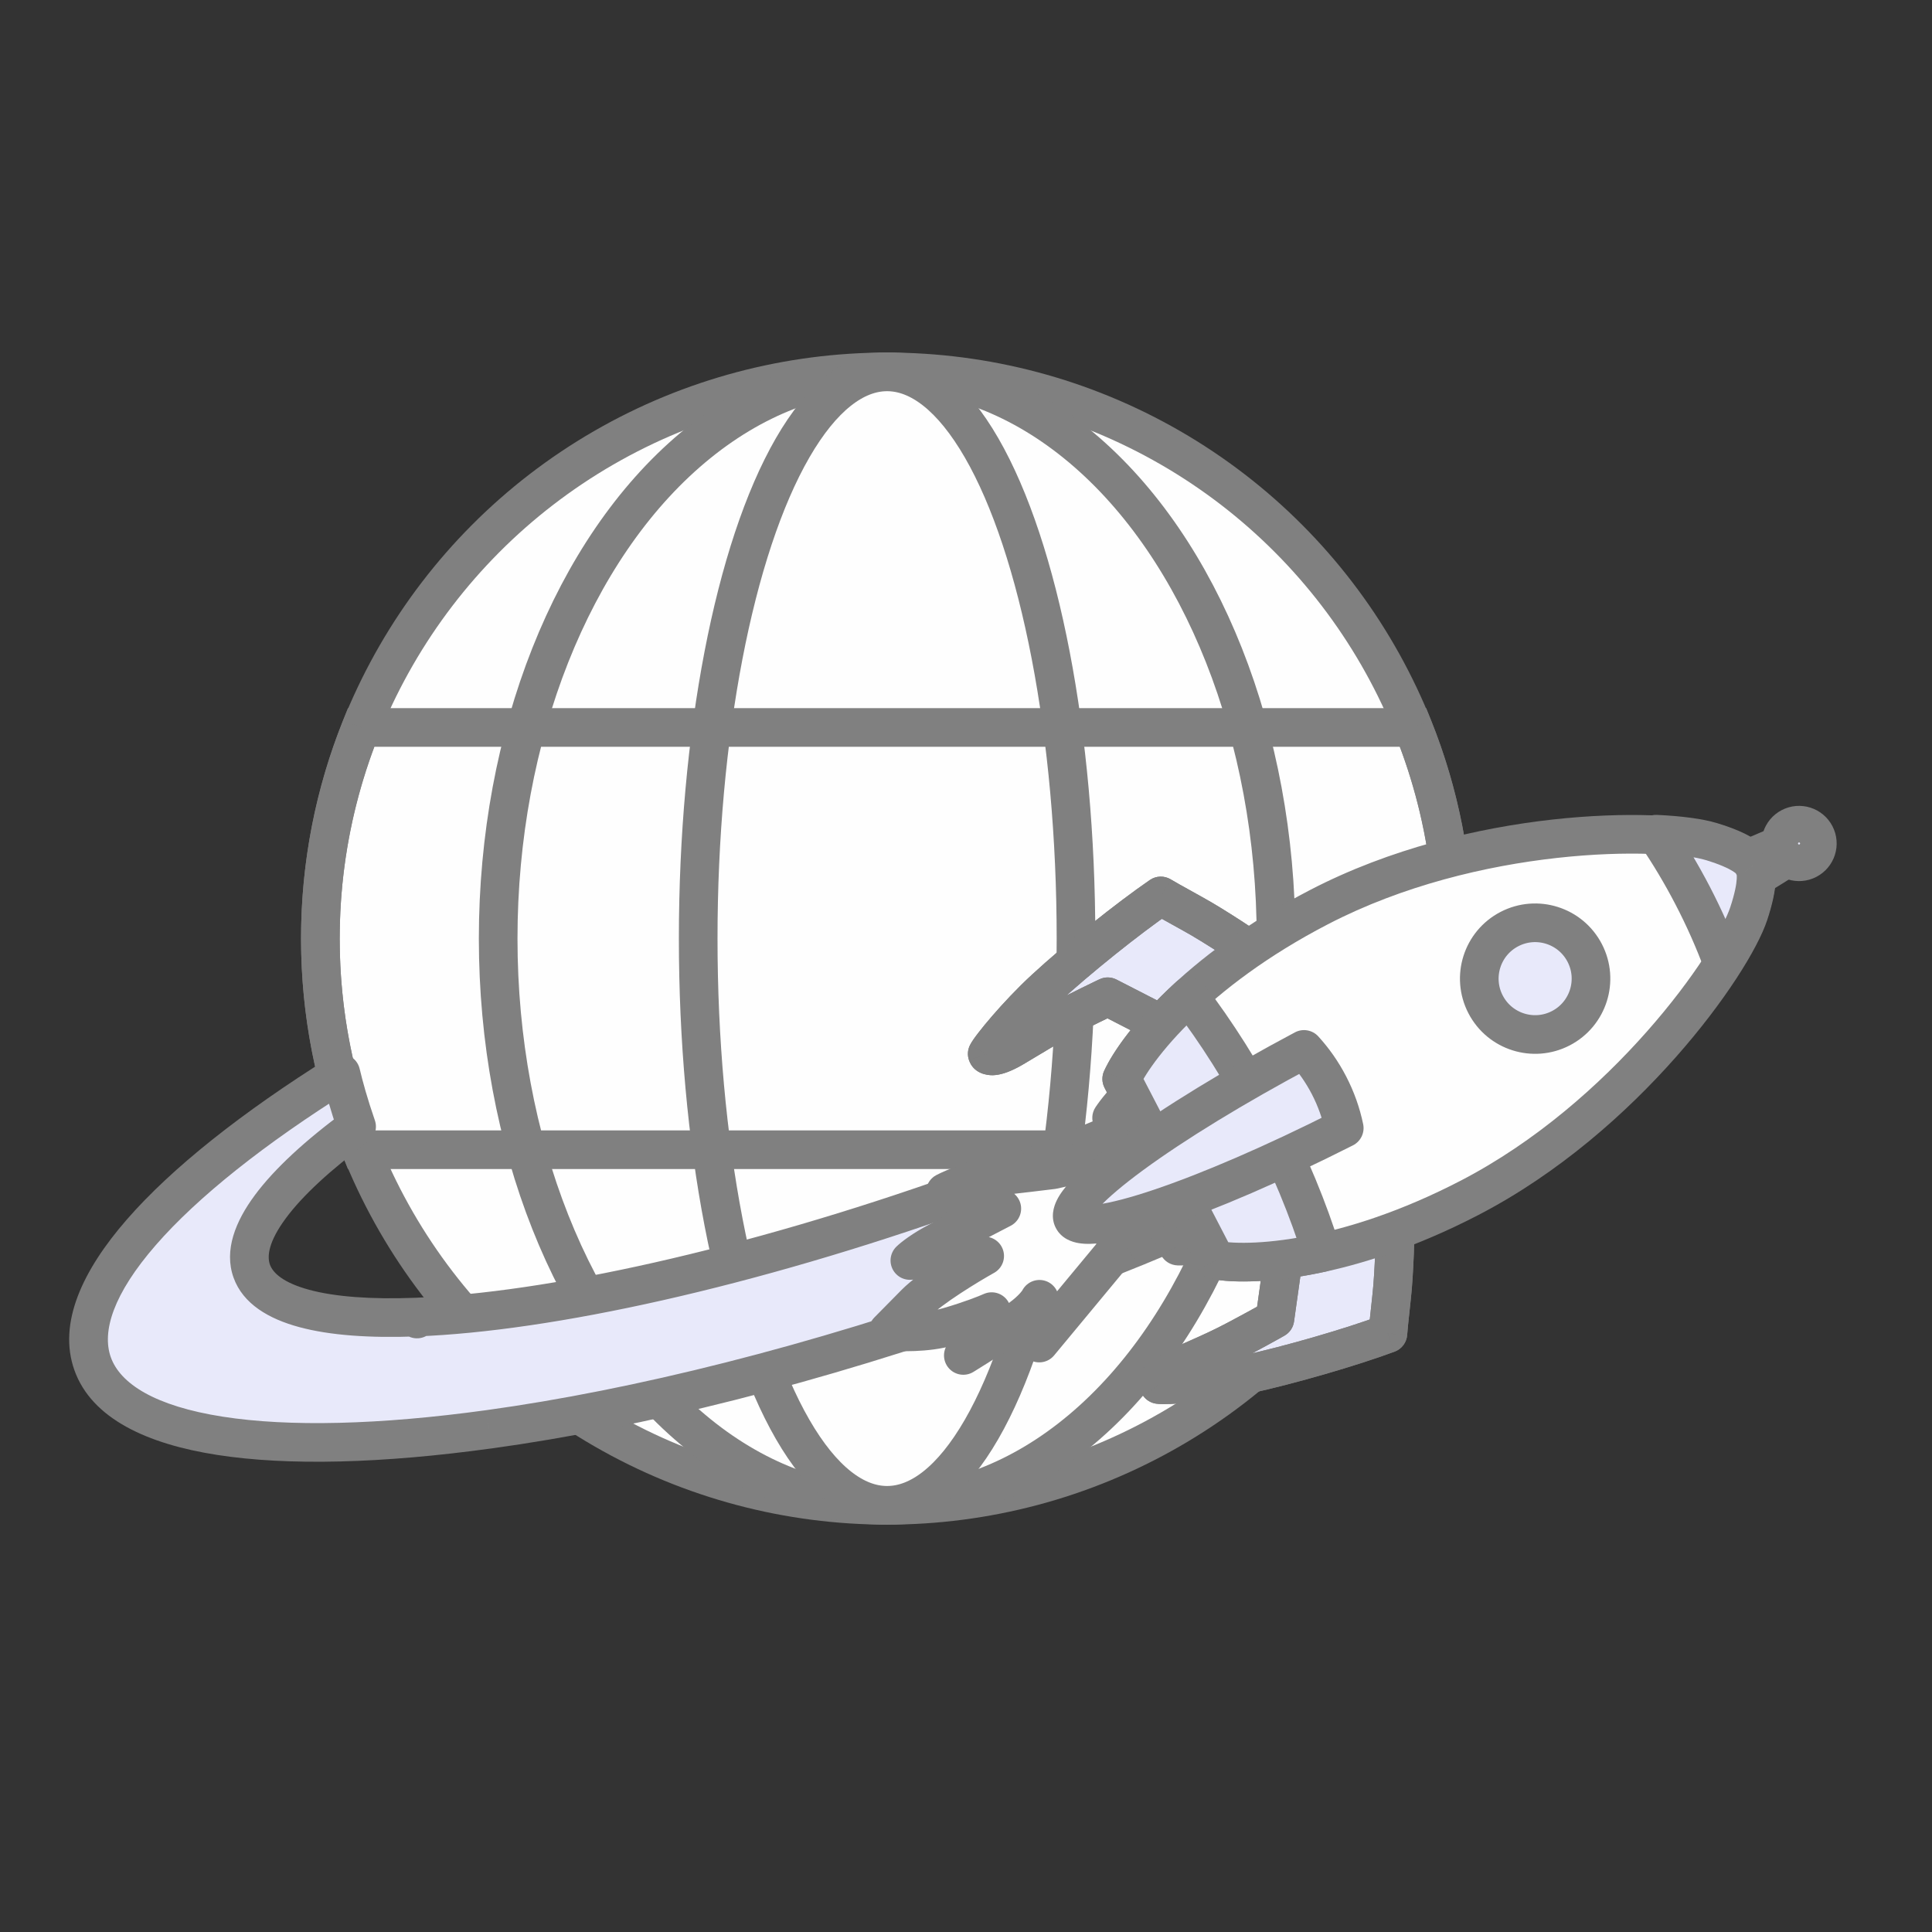 <?xml version="1.0" encoding="UTF-8"?>
<svg xmlns="http://www.w3.org/2000/svg" width="75" height="75" viewBox="0 0 75 75" fill="none">
  <rect x="0" y="0" width="75" height="75" fill="#333333" stroke="none"/>
  <g clip-path="url(#clip0_282_738)">
    <circle cx="34.437" cy="36.436" r="22" fill="#FEFEFE" stroke="#808080" stroke-width="1.5" stroke-linejoin="round"></circle>
    <ellipse cx="34.437" cy="36.436" rx="15.098" ry="22" fill="#FEFEFE" stroke="#808080" stroke-width="1.5" stroke-linejoin="round"></ellipse>
    <ellipse cx="34.437" cy="36.436" rx="7.333" ry="22" fill="#FEFEFE" stroke="#808080" stroke-width="1.5" stroke-linejoin="round"></ellipse>
    <path d="M54.859 44.632L54.859 45.382L55.366 45.382L55.555 44.912L54.859 44.632ZM54.859 28.24L55.555 27.961L55.366 27.49L54.859 27.49L54.859 28.24ZM14.014 28.24L14.014 27.49L13.507 27.49L13.318 27.961L14.014 28.24ZM14.014 44.632L13.318 44.912L13.507 45.382L14.014 45.382L14.014 44.632ZM55.687 36.436C55.687 39.236 55.146 41.907 54.163 44.353L55.555 44.912C56.608 42.291 57.187 39.431 57.187 36.436L55.687 36.436ZM54.163 28.52C55.146 30.965 55.687 33.637 55.687 36.436L57.187 36.436C57.187 33.442 56.608 30.581 55.555 27.961L54.163 28.52ZM14.014 28.99L54.859 28.99L54.859 27.49L14.014 27.49L14.014 28.99ZM13.187 36.436C13.187 33.637 13.727 30.965 14.71 28.52L13.318 27.961C12.265 30.581 11.687 33.442 11.687 36.436L13.187 36.436ZM14.71 44.353C13.727 41.907 13.187 39.236 13.187 36.436L11.687 36.436C11.687 39.431 12.265 42.291 13.318 44.912L14.71 44.353ZM54.859 43.882L14.014 43.882L14.014 45.382L54.859 45.382L54.859 43.882Z" fill="#808080"></path>
    <path fill-rule="evenodd" clip-rule="evenodd" d="M13.232 41.662C6.429 45.919 2.591 50.117 3.595 52.938C4.632 55.851 10.602 56.64 18.984 55.484L18.985 55.485C24.733 54.693 31.615 52.986 38.817 50.422C42.453 49.128 45.888 47.716 49.035 46.248V41.336C45.634 43.05 41.66 44.75 37.345 46.286C29.03 49.245 21.312 50.932 16.153 51.13L16.189 51.204L16.152 51.129C12.594 51.266 10.252 50.693 9.771 49.342C9.276 47.95 10.831 45.953 13.843 43.734C13.548 42.888 13.348 42.154 13.232 41.662Z" fill="#E8E9FA"></path>
    <path d="M13.232 41.662L13.962 41.49C13.906 41.255 13.741 41.06 13.517 40.968C13.293 40.877 13.039 40.898 12.834 41.026L13.232 41.662ZM3.595 52.938L4.301 52.686L4.301 52.686L3.595 52.938ZM18.984 55.484L19.401 54.861C19.248 54.759 19.064 54.717 18.881 54.742L18.984 55.484ZM18.985 55.485L18.567 56.108C18.72 56.211 18.905 56.253 19.087 56.228L18.985 55.485ZM38.817 50.422L39.069 51.129L39.069 51.129L38.817 50.422ZM49.035 46.248L49.352 46.927C49.616 46.804 49.785 46.539 49.785 46.248H49.035ZM49.035 41.336H49.785C49.785 41.076 49.65 40.834 49.428 40.697C49.207 40.561 48.93 40.549 48.698 40.666L49.035 41.336ZM37.345 46.286L37.597 46.992L37.597 46.992L37.345 46.286ZM16.153 51.13L16.124 50.38C15.871 50.39 15.639 50.527 15.509 50.745C15.379 50.962 15.367 51.23 15.478 51.458L16.153 51.13ZM16.189 51.204L15.516 51.536C15.699 51.907 16.147 52.059 16.518 51.877C16.89 51.696 17.044 51.247 16.863 50.876L16.189 51.204ZM16.152 51.129L16.824 50.798C16.694 50.532 16.419 50.369 16.123 50.38L16.152 51.129ZM9.771 49.342L9.065 49.593L9.065 49.593L9.771 49.342ZM13.843 43.734L14.288 44.338C14.553 44.142 14.66 43.797 14.551 43.487L13.843 43.734ZM12.834 41.026C9.402 43.174 6.673 45.333 4.92 47.346C3.21 49.31 2.238 51.362 2.888 53.189L4.301 52.686C3.948 51.693 4.392 50.236 6.051 48.331C7.667 46.476 10.258 44.408 13.63 42.298L12.834 41.026ZM2.888 53.189C3.559 55.075 5.721 56.057 8.419 56.478C11.191 56.911 14.86 56.81 19.086 56.227L18.881 54.742C14.726 55.315 11.219 55.397 8.651 54.996C6.01 54.584 4.667 53.714 4.301 52.686L2.888 53.189ZM18.566 56.108L18.567 56.108L19.402 54.862L19.401 54.861L18.566 56.108ZM19.087 56.228C24.894 55.427 31.827 53.706 39.069 51.129L38.566 49.715C31.403 52.265 24.571 53.958 18.882 54.742L19.087 56.228ZM39.069 51.129C42.726 49.827 46.182 48.406 49.352 46.927L48.718 45.568C45.593 47.026 42.18 48.429 38.566 49.715L39.069 51.129ZM49.785 46.248V41.336H48.285V46.248H49.785ZM48.698 40.666C45.327 42.365 41.382 44.053 37.094 45.579L37.597 46.992C41.938 45.447 45.941 43.735 49.373 42.006L48.698 40.666ZM37.094 45.579C28.817 48.525 21.178 50.187 16.124 50.38L16.181 51.879C21.446 51.678 29.244 49.965 37.597 46.992L37.094 45.579ZM15.478 51.458L15.514 51.532L16.863 50.876L16.827 50.802L15.478 51.458ZM16.861 50.872L16.824 50.798L15.479 51.461L15.516 51.536L16.861 50.872ZM16.123 50.38C14.378 50.447 12.989 50.336 12.004 50.07C10.989 49.795 10.592 49.412 10.478 49.09L9.065 49.593C9.431 50.623 10.446 51.202 11.612 51.517C12.807 51.841 14.367 51.948 16.18 51.879L16.123 50.38ZM10.478 49.09C10.36 48.758 10.434 48.187 11.095 47.294C11.734 46.429 12.809 45.427 14.288 44.338L13.398 43.13C11.865 44.259 10.656 45.365 9.889 46.402C9.143 47.41 8.687 48.533 9.065 49.593L10.478 49.09ZM14.551 43.487C14.266 42.667 14.072 41.959 13.962 41.49L12.502 41.835C12.623 42.349 12.831 43.108 13.135 43.981L14.551 43.487Z" fill="#808080"></path>
    <path d="M40.861 45.411L42.494 45.048L43.929 47.815L40.344 52.137L40.352 50.438C40.3 50.545 40.079 50.846 39.608 51.187C39.138 51.528 37.937 52.283 37.396 52.618L38.496 50.917C38.289 51.011 37.663 51.26 36.818 51.505C35.974 51.749 34.905 51.718 34.476 51.671C34.582 51.563 34.942 51.196 35.537 50.596C36.133 49.996 37.577 49.12 38.225 48.757L35.321 48.932C35.437 48.818 35.823 48.51 36.435 48.193L38.89 46.918L36.697 46.281C37.016 46.115 37.853 45.762 38.648 45.672C39.444 45.582 40.455 45.461 40.861 45.411Z" fill="#FEFEFE" stroke="#808080" stroke-width="1.5" stroke-linejoin="round"></path>
    <path fill-rule="evenodd" clip-rule="evenodd" d="M54.176 47.112C54.168 47.81 54.125 49.431 54.024 50.333C53.923 51.234 53.885 51.664 53.879 51.767C52.437 52.303 50.027 53.002 48.347 53.364C46.866 53.683 45.261 53.791 44.988 53.749C44.935 53.677 44.978 53.456 45.567 53.151C45.703 53.081 45.948 52.972 46.244 52.842C46.633 52.67 47.111 52.46 47.544 52.245C48.317 51.861 49.492 51.199 49.492 51.199L49.851 48.635L54.176 47.112ZM46.319 35.486C47.115 35.922 48.465 36.821 49.04 37.216L45.305 39.876L43.002 38.694C43.002 38.694 41.784 39.273 41.025 39.684C40.6 39.914 40.153 40.184 39.788 40.404L39.788 40.404C39.511 40.571 39.282 40.709 39.146 40.78C38.558 41.085 38.353 40.993 38.324 40.909C38.447 40.661 39.459 39.411 40.572 38.384C41.836 37.219 43.794 35.65 45.062 34.78C45.15 34.834 45.523 35.05 46.319 35.486Z" fill="#E8E9FA"></path>
    <path d="M54.024 50.333L54.769 50.416L54.769 50.416L54.024 50.333ZM54.176 47.112L54.926 47.121C54.929 46.876 54.812 46.645 54.613 46.502C54.414 46.36 54.158 46.323 53.927 46.404L54.176 47.112ZM53.879 51.767L54.14 52.47C54.418 52.366 54.609 52.108 54.627 51.812L53.879 51.767ZM48.347 53.364L48.505 54.097L48.505 54.097L48.347 53.364ZM44.988 53.749L44.38 54.189C44.498 54.351 44.676 54.46 44.874 54.49L44.988 53.749ZM46.244 52.842L45.941 52.156L45.941 52.156L46.244 52.842ZM47.544 52.245L47.21 51.574L47.21 51.574L47.544 52.245ZM49.492 51.199L49.86 51.852C50.063 51.737 50.202 51.535 50.234 51.303L49.492 51.199ZM49.851 48.635L49.602 47.927C49.338 48.02 49.147 48.253 49.108 48.531L49.851 48.635ZM49.04 37.216L49.475 37.827C49.675 37.685 49.792 37.454 49.79 37.209C49.788 36.964 49.666 36.736 49.464 36.597L49.04 37.216ZM46.319 35.486L46.679 34.829L46.679 34.829L46.319 35.486ZM45.305 39.876L44.963 40.543C45.212 40.671 45.512 40.649 45.74 40.487L45.305 39.876ZM43.002 38.694L43.344 38.027C43.136 37.92 42.89 37.916 42.679 38.017L43.002 38.694ZM41.025 39.684L41.382 40.344L41.382 40.344L41.025 39.684ZM39.788 40.404L39.401 39.762C39.397 39.764 39.393 39.767 39.389 39.769L39.788 40.404ZM39.788 40.404L40.176 41.046C40.18 41.044 40.184 41.041 40.188 41.039L39.788 40.404ZM38.324 40.909L37.653 40.575C37.563 40.755 37.55 40.963 37.615 41.152L38.324 40.909ZM40.572 38.384L41.081 38.935L41.081 38.935L40.572 38.384ZM45.062 34.78L45.456 34.142C45.203 33.986 44.883 33.993 44.638 34.161L45.062 34.78ZM41.025 39.684L41.382 40.344L41.382 40.344L41.025 39.684ZM54.769 50.416C54.875 49.473 54.918 47.817 54.926 47.121L53.426 47.103C53.418 47.802 53.375 49.389 53.279 50.249L54.769 50.416ZM54.627 51.812C54.632 51.732 54.668 51.32 54.769 50.416L53.279 50.249C53.177 51.149 53.138 51.597 53.13 51.721L54.627 51.812ZM48.505 54.097C50.217 53.728 52.662 53.019 54.14 52.47L53.617 51.064C52.212 51.586 49.836 52.275 48.188 52.631L48.505 54.097ZM44.874 54.49C45.027 54.513 45.252 54.509 45.452 54.501C45.681 54.491 45.968 54.47 46.289 54.438C46.93 54.375 47.73 54.264 48.505 54.097L48.188 52.631C47.483 52.783 46.74 52.886 46.141 52.946C45.842 52.975 45.583 52.993 45.388 53.002C45.164 53.011 45.085 53.005 45.101 53.007L44.874 54.49ZM45.221 52.485C44.884 52.66 44.614 52.854 44.44 53.083C44.288 53.283 44.061 53.748 44.38 54.189L45.595 53.309C45.722 53.483 45.733 53.669 45.713 53.79C45.694 53.908 45.646 53.976 45.634 53.991C45.615 54.016 45.661 53.947 45.913 53.816L45.221 52.485ZM45.941 52.156C45.658 52.28 45.384 52.401 45.221 52.485L45.913 53.816C46.021 53.76 46.237 53.665 46.546 53.529L45.941 52.156ZM47.21 51.574C46.796 51.779 46.334 51.983 45.941 52.156L46.546 53.529C46.933 53.358 47.427 53.141 47.877 52.917L47.21 51.574ZM49.492 51.199C49.123 50.546 49.123 50.546 49.123 50.546C49.123 50.546 49.123 50.546 49.123 50.546C49.123 50.546 49.123 50.546 49.123 50.546C49.123 50.546 49.123 50.546 49.123 50.546C49.122 50.546 49.121 50.547 49.12 50.547C49.118 50.549 49.115 50.55 49.111 50.553C49.102 50.558 49.089 50.565 49.073 50.574C49.04 50.593 48.991 50.62 48.931 50.653C48.81 50.721 48.641 50.815 48.448 50.92C48.059 51.133 47.583 51.389 47.21 51.574L47.877 52.917C48.278 52.718 48.776 52.45 49.168 52.236C49.365 52.128 49.538 52.032 49.661 51.964C49.723 51.929 49.772 51.901 49.806 51.882C49.824 51.873 49.837 51.865 49.846 51.86C49.85 51.858 49.854 51.856 49.856 51.854C49.857 51.854 49.858 51.853 49.859 51.853C49.859 51.853 49.859 51.852 49.86 51.852C49.86 51.852 49.86 51.852 49.86 51.852C49.86 51.852 49.86 51.852 49.86 51.852C49.86 51.852 49.86 51.852 49.492 51.199ZM49.108 48.531L48.749 51.095L50.234 51.303L50.594 48.739L49.108 48.531ZM53.927 46.404L49.602 47.927L50.1 49.342L54.425 47.819L53.927 46.404ZM49.464 36.597C48.89 36.203 47.512 35.285 46.679 34.829L45.958 36.144C46.717 36.56 48.039 37.438 48.616 37.834L49.464 36.597ZM45.74 40.487L49.475 37.827L48.605 36.605L44.87 39.265L45.74 40.487ZM42.659 39.361L44.963 40.543L45.648 39.209L43.344 38.027L42.659 39.361ZM41.382 40.344C41.748 40.146 42.231 39.904 42.629 39.708C42.826 39.611 43 39.527 43.125 39.467C43.187 39.437 43.237 39.413 43.272 39.396C43.289 39.388 43.302 39.382 43.311 39.377C43.315 39.375 43.318 39.374 43.321 39.373C43.322 39.372 43.322 39.372 43.323 39.372C43.323 39.371 43.324 39.371 43.324 39.371C43.324 39.371 43.324 39.371 43.324 39.371C43.324 39.371 43.324 39.371 43.324 39.371C43.324 39.371 43.324 39.371 43.002 38.694C42.679 38.017 42.679 38.017 42.679 38.017C42.679 38.017 42.679 38.017 42.679 38.017C42.679 38.017 42.679 38.017 42.679 38.017C42.679 38.017 42.679 38.017 42.678 38.017C42.678 38.017 42.677 38.018 42.675 38.019C42.673 38.02 42.669 38.021 42.665 38.024C42.655 38.028 42.642 38.035 42.624 38.043C42.589 38.06 42.538 38.085 42.474 38.115C42.346 38.177 42.169 38.263 41.967 38.362C41.566 38.559 41.061 38.812 40.667 39.025L41.382 40.344ZM40.176 41.046C40.543 40.825 40.975 40.564 41.382 40.344L40.667 39.025C40.225 39.265 39.763 39.543 39.401 39.762L40.176 41.046ZM40.188 41.039L40.188 41.039L39.389 39.769L39.389 39.769L40.188 41.039ZM39.492 41.445C39.655 41.361 39.911 41.206 40.176 41.046L39.401 39.762C39.112 39.936 38.91 40.058 38.801 40.114L39.492 41.445ZM37.615 41.152C37.791 41.668 38.302 41.749 38.553 41.74C38.841 41.73 39.154 41.62 39.492 41.445L38.801 40.114C38.55 40.244 38.466 40.242 38.498 40.241C38.517 40.24 38.6 40.24 38.708 40.292C38.819 40.346 38.964 40.462 39.034 40.666L37.615 41.152ZM40.064 37.833C39.481 38.37 38.93 38.961 38.509 39.449C38.298 39.693 38.116 39.915 37.977 40.097C37.854 40.256 37.721 40.437 37.653 40.575L38.996 41.243C38.989 41.258 39.028 41.189 39.165 41.012C39.284 40.857 39.448 40.656 39.645 40.429C40.038 39.972 40.55 39.425 41.081 38.935L40.064 37.833ZM44.638 34.161C43.338 35.054 41.351 36.645 40.064 37.833L41.081 38.935C42.32 37.792 44.251 36.247 45.487 35.398L44.638 34.161ZM46.679 34.829C45.882 34.392 45.525 34.184 45.456 34.142L44.669 35.418C44.775 35.483 45.164 35.709 45.958 36.144L46.679 34.829ZM46.679 34.829C45.882 34.392 45.525 34.184 45.456 34.142L44.669 35.418C44.775 35.483 45.164 35.709 45.958 36.144L46.679 34.829ZM40.176 41.046C40.543 40.825 40.975 40.564 41.382 40.344L40.667 39.025C40.225 39.265 39.763 39.543 39.401 39.762L40.176 41.046ZM41.382 40.344C41.748 40.146 42.231 39.904 42.629 39.708C42.826 39.611 43 39.527 43.125 39.467C43.187 39.437 43.237 39.413 43.272 39.396C43.289 39.388 43.302 39.382 43.311 39.377C43.315 39.375 43.318 39.374 43.321 39.373C43.322 39.372 43.322 39.372 43.323 39.372C43.323 39.371 43.323 39.371 43.324 39.371C43.324 39.371 43.324 39.371 43.324 39.371C43.324 39.371 43.324 39.371 43.324 39.371C43.324 39.371 42.763 39.405 42.336 39.039L43.667 38.349C43.24 37.983 42.679 38.017 42.679 38.017C42.679 38.017 42.679 38.017 42.679 38.017C42.679 38.017 42.679 38.017 42.679 38.017C42.679 38.017 42.679 38.017 42.678 38.017C42.678 38.017 42.677 38.018 42.675 38.019C42.673 38.02 42.669 38.021 42.665 38.024C42.655 38.028 42.642 38.035 42.624 38.043C42.589 38.06 42.538 38.085 42.474 38.115C42.346 38.177 42.169 38.263 41.967 38.362C41.566 38.559 41.061 38.812 40.667 39.025L41.382 40.344Z" fill="#808080"></path>
    <path d="M54.024 50.333L54.769 50.416L54.769 50.416L54.024 50.333ZM54.176 47.112L54.926 47.121C54.929 46.876 54.812 46.645 54.613 46.502C54.414 46.36 54.158 46.323 53.927 46.404L54.176 47.112ZM53.879 51.767L54.14 52.47C54.418 52.366 54.609 52.108 54.627 51.812L53.879 51.767ZM48.347 53.364L48.505 54.097L48.505 54.097L48.347 53.364ZM44.988 53.749L44.38 54.189C44.498 54.351 44.676 54.46 44.874 54.49L44.988 53.749ZM46.244 52.842L45.941 52.156L45.941 52.156L46.244 52.842ZM47.544 52.245L47.21 51.574L47.21 51.574L47.544 52.245ZM49.492 51.199L49.86 51.852C50.063 51.737 50.202 51.535 50.234 51.303L49.492 51.199ZM49.851 48.635L49.602 47.927C49.338 48.02 49.147 48.253 49.108 48.531L49.851 48.635ZM49.04 37.216L49.475 37.827C49.675 37.685 49.792 37.454 49.79 37.209C49.788 36.964 49.666 36.736 49.464 36.597L49.04 37.216ZM46.319 35.486L46.679 34.829L46.679 34.829L46.319 35.486ZM45.305 39.876L44.963 40.543C45.212 40.671 45.512 40.649 45.74 40.487L45.305 39.876ZM43.002 38.694L43.344 38.027C43.136 37.92 42.89 37.916 42.679 38.017L43.002 38.694ZM41.025 39.684L41.382 40.344L41.382 40.344L41.025 39.684ZM39.788 40.404L39.401 39.762C39.397 39.764 39.393 39.767 39.389 39.769L39.788 40.404ZM39.788 40.404L40.176 41.046C40.18 41.044 40.184 41.041 40.188 41.039L39.788 40.404ZM38.324 40.909L37.653 40.575C37.563 40.755 37.55 40.963 37.615 41.152L38.324 40.909ZM40.572 38.384L41.081 38.935L41.081 38.935L40.572 38.384ZM45.062 34.78L45.456 34.142C45.203 33.986 44.883 33.993 44.638 34.161L45.062 34.78ZM41.025 39.684L41.382 40.344L41.382 40.344L41.025 39.684ZM54.769 50.416C54.875 49.473 54.918 47.817 54.926 47.121L53.426 47.103C53.418 47.802 53.375 49.389 53.279 50.249L54.769 50.416ZM54.627 51.812C54.632 51.732 54.668 51.32 54.769 50.416L53.279 50.249C53.177 51.149 53.138 51.597 53.13 51.721L54.627 51.812ZM48.505 54.097C50.217 53.728 52.662 53.019 54.14 52.47L53.617 51.064C52.212 51.586 49.836 52.275 48.188 52.631L48.505 54.097ZM44.874 54.49C45.027 54.513 45.252 54.509 45.452 54.501C45.681 54.491 45.968 54.47 46.289 54.438C46.93 54.375 47.73 54.264 48.505 54.097L48.188 52.631C47.483 52.783 46.74 52.886 46.141 52.946C45.842 52.975 45.583 52.993 45.388 53.002C45.164 53.011 45.085 53.005 45.101 53.007L44.874 54.49ZM45.221 52.485C44.884 52.66 44.614 52.854 44.44 53.083C44.288 53.283 44.061 53.748 44.38 54.189L45.595 53.309C45.722 53.483 45.733 53.669 45.713 53.79C45.694 53.908 45.646 53.976 45.634 53.991C45.615 54.016 45.661 53.947 45.913 53.816L45.221 52.485ZM45.941 52.156C45.658 52.28 45.384 52.401 45.221 52.485L45.913 53.816C46.021 53.76 46.237 53.665 46.546 53.529L45.941 52.156ZM47.21 51.574C46.796 51.779 46.334 51.983 45.941 52.156L46.546 53.529C46.933 53.358 47.427 53.141 47.877 52.917L47.21 51.574ZM49.492 51.199C49.123 50.546 49.123 50.546 49.123 50.546C49.123 50.546 49.123 50.546 49.123 50.546C49.123 50.546 49.123 50.546 49.123 50.546C49.123 50.546 49.123 50.546 49.123 50.546C49.122 50.546 49.121 50.547 49.12 50.547C49.118 50.549 49.115 50.55 49.111 50.553C49.102 50.558 49.089 50.565 49.073 50.574C49.04 50.593 48.991 50.62 48.931 50.653C48.81 50.721 48.641 50.815 48.448 50.92C48.059 51.133 47.583 51.389 47.21 51.574L47.877 52.917C48.278 52.718 48.776 52.45 49.168 52.236C49.365 52.128 49.538 52.032 49.661 51.964C49.723 51.929 49.772 51.901 49.806 51.882C49.824 51.873 49.837 51.865 49.846 51.86C49.85 51.858 49.854 51.856 49.856 51.854C49.857 51.854 49.858 51.853 49.859 51.853C49.859 51.853 49.859 51.852 49.86 51.852C49.86 51.852 49.86 51.852 49.86 51.852C49.86 51.852 49.86 51.852 49.86 51.852C49.86 51.852 49.86 51.852 49.492 51.199ZM49.108 48.531L48.749 51.095L50.234 51.303L50.594 48.739L49.108 48.531ZM53.927 46.404L49.602 47.927L50.1 49.342L54.425 47.819L53.927 46.404ZM49.464 36.597C48.89 36.203 47.512 35.285 46.679 34.829L45.958 36.144C46.717 36.56 48.039 37.438 48.616 37.834L49.464 36.597ZM45.74 40.487L49.475 37.827L48.605 36.605L44.87 39.265L45.74 40.487ZM42.659 39.361L44.963 40.543L45.648 39.209L43.344 38.027L42.659 39.361ZM41.382 40.344C41.748 40.146 42.231 39.904 42.629 39.708C42.826 39.611 43 39.527 43.125 39.467C43.187 39.437 43.237 39.413 43.272 39.396C43.289 39.388 43.302 39.382 43.311 39.377C43.315 39.375 43.318 39.374 43.321 39.373C43.322 39.372 43.322 39.372 43.323 39.372C43.323 39.371 43.324 39.371 43.324 39.371C43.324 39.371 43.324 39.371 43.324 39.371C43.324 39.371 43.324 39.371 43.324 39.371C43.324 39.371 43.324 39.371 43.002 38.694C42.679 38.017 42.679 38.017 42.679 38.017C42.679 38.017 42.679 38.017 42.679 38.017C42.679 38.017 42.679 38.017 42.679 38.017C42.679 38.017 42.679 38.017 42.678 38.017C42.678 38.017 42.677 38.018 42.675 38.019C42.673 38.02 42.669 38.021 42.665 38.024C42.655 38.028 42.642 38.035 42.624 38.043C42.589 38.06 42.538 38.085 42.474 38.115C42.346 38.177 42.169 38.263 41.967 38.362C41.566 38.559 41.061 38.812 40.667 39.025L41.382 40.344ZM40.176 41.046C40.543 40.825 40.975 40.564 41.382 40.344L40.667 39.025C40.225 39.265 39.763 39.543 39.401 39.762L40.176 41.046ZM40.188 41.039L40.188 41.039L39.389 39.769L39.389 39.769L40.188 41.039ZM39.492 41.445C39.655 41.361 39.911 41.206 40.176 41.046L39.401 39.762C39.112 39.936 38.91 40.058 38.801 40.114L39.492 41.445ZM37.615 41.152C37.791 41.668 38.302 41.749 38.553 41.74C38.841 41.73 39.154 41.62 39.492 41.445L38.801 40.114C38.55 40.244 38.466 40.242 38.498 40.241C38.517 40.24 38.6 40.24 38.708 40.292C38.819 40.346 38.964 40.462 39.034 40.666L37.615 41.152ZM40.064 37.833C39.481 38.37 38.93 38.961 38.509 39.449C38.298 39.693 38.116 39.915 37.977 40.097C37.854 40.256 37.721 40.437 37.653 40.575L38.996 41.243C38.989 41.258 39.028 41.189 39.165 41.012C39.284 40.857 39.448 40.656 39.645 40.429C40.038 39.972 40.55 39.425 41.081 38.935L40.064 37.833ZM44.638 34.161C43.338 35.054 41.351 36.645 40.064 37.833L41.081 38.935C42.32 37.792 44.251 36.247 45.487 35.398L44.638 34.161ZM46.679 34.829C45.882 34.392 45.525 34.184 45.456 34.142L44.669 35.418C44.775 35.483 45.164 35.709 45.958 36.144L46.679 34.829ZM46.679 34.829C45.882 34.392 45.525 34.184 45.456 34.142L44.669 35.418C44.775 35.483 45.164 35.709 45.958 36.144L46.679 34.829ZM40.176 41.046C40.543 40.825 40.975 40.564 41.382 40.344L40.667 39.025C40.225 39.265 39.763 39.543 39.401 39.762L40.176 41.046ZM41.382 40.344C41.748 40.146 42.231 39.904 42.629 39.708C42.826 39.611 43 39.527 43.125 39.467C43.187 39.437 43.237 39.413 43.272 39.396C43.289 39.388 43.302 39.382 43.311 39.377C43.315 39.375 43.318 39.374 43.321 39.373C43.322 39.372 43.322 39.372 43.323 39.372C43.323 39.371 43.323 39.371 43.324 39.371C43.324 39.371 43.324 39.371 43.324 39.371C43.324 39.371 43.324 39.371 43.324 39.371C43.324 39.371 42.763 39.405 42.336 39.039L43.667 38.349C43.24 37.983 42.679 38.017 42.679 38.017C42.679 38.017 42.679 38.017 42.679 38.017C42.679 38.017 42.679 38.017 42.679 38.017C42.679 38.017 42.679 38.017 42.678 38.017C42.678 38.017 42.677 38.018 42.675 38.019C42.673 38.02 42.669 38.021 42.665 38.024C42.655 38.028 42.642 38.035 42.624 38.043C42.589 38.06 42.538 38.085 42.474 38.115C42.346 38.177 42.169 38.263 41.967 38.362C41.566 38.559 41.061 38.812 40.667 39.025L41.382 40.344Z" fill="#808080"></path>
    <path fill-rule="evenodd" clip-rule="evenodd" d="M68.078 33.616C68.004 33.395 67.616 33.05 66.444 32.695C64.496 32.106 57.24 32.082 51.202 35.215C46.371 37.722 44.084 40.706 43.545 41.884L45.301 45.268L45.301 45.268L47.195 48.918C48.469 49.155 52.225 49.002 57.056 46.495C63.094 43.362 67.251 37.414 67.89 35.482C68.275 34.321 68.216 33.805 68.078 33.616Z" fill="#FEFEFE"></path>
    <path d="M68.078 33.616L67.367 33.855C67.391 33.928 67.427 33.997 67.473 34.06L68.078 33.616ZM66.444 32.695L66.661 31.977L66.444 32.695ZM43.545 41.884L42.863 41.572C42.767 41.782 42.773 42.025 42.879 42.23L43.545 41.884ZM45.301 45.268L45.647 45.934C45.823 45.842 45.956 45.684 46.016 45.495C46.076 45.305 46.059 45.099 45.967 44.923L45.301 45.268ZM45.301 45.268L44.956 44.603C44.588 44.793 44.445 45.246 44.635 45.614L45.301 45.268ZM47.195 48.918L46.529 49.263C46.636 49.468 46.831 49.613 47.058 49.655L47.195 48.918ZM67.89 35.482L68.602 35.718L68.602 35.718L67.89 35.482ZM68.789 33.378C68.671 33.024 68.381 32.764 68.071 32.57C67.741 32.364 67.283 32.165 66.661 31.977L66.227 33.413C66.777 33.579 67.098 33.731 67.274 33.841C67.47 33.964 67.411 33.987 67.367 33.855L68.789 33.378ZM66.661 31.977C65.542 31.639 63.121 31.498 60.274 31.814C57.398 32.133 53.979 32.929 50.856 34.55L51.547 35.881C54.462 34.368 57.691 33.61 60.439 33.305C63.217 32.996 65.398 33.162 66.227 33.413L66.661 31.977ZM50.856 34.55C45.916 37.113 43.489 40.206 42.863 41.572L44.227 42.197C44.68 41.206 46.826 38.331 51.547 35.881L50.856 34.55ZM42.879 42.23L44.636 45.614L45.967 44.923L44.211 41.539L42.879 42.23ZM45.647 45.934L45.647 45.934L44.956 44.603L44.956 44.603L45.647 45.934ZM47.861 48.572L45.967 44.923L44.635 45.614L46.529 49.263L47.861 48.572ZM56.71 45.83C51.989 48.28 48.403 48.38 47.332 48.18L47.058 49.655C48.535 49.93 52.462 49.725 57.401 47.161L56.71 45.83ZM67.178 35.246C66.906 36.069 65.786 37.948 63.935 40.041C62.104 42.114 59.626 44.317 56.71 45.83L57.401 47.161C60.524 45.54 63.143 43.203 65.059 41.035C66.957 38.889 68.235 36.828 68.602 35.718L67.178 35.246ZM67.473 34.06C67.391 33.948 67.444 33.914 67.431 34.144C67.42 34.352 67.359 34.702 67.178 35.246L68.602 35.718C68.806 35.101 68.908 34.613 68.929 34.225C68.949 33.86 68.903 33.473 68.683 33.173L67.473 34.06Z" fill="#808080"></path>
    <path d="M69.354 32.701L69.595 33.166L67.939 34.194L67.56 33.464L69.354 32.701Z" fill="#FEFEFE" stroke="#808080" stroke-width="1.5" stroke-linejoin="round"></path>
    <circle cx="59.594" cy="37.991" r="2.168" transform="rotate(62.571 59.594 37.991)" fill="#E8E9FA" stroke="#808080" stroke-width="1.5" stroke-linejoin="round"></circle>
    <path fill-rule="evenodd" clip-rule="evenodd" d="M45.394 45.447L45.394 45.447L45.98 46.576C45.672 46.901 44.92 47.547 43.7 48.376C43.228 47.971 42.821 47.466 42.512 46.872C42.208 46.286 42.03 45.67 41.969 45.06C43.354 44.538 44.318 44.294 44.762 44.228L45.394 45.447Z" fill="#E8E9FA"></path>
    <path d="M45.394 45.447L44.728 45.792C44.538 45.425 44.681 44.972 45.048 44.781L45.394 45.447ZM45.394 45.447L46.06 45.101C46.251 45.469 46.108 45.922 45.74 46.112L45.394 45.447ZM45.98 46.576L46.646 46.231C46.793 46.515 46.744 46.861 46.524 47.093L45.98 46.576ZM43.7 48.376L44.122 48.996C43.842 49.187 43.469 49.166 43.212 48.946L43.7 48.376ZM41.969 45.06L41.222 45.135C41.188 44.797 41.386 44.478 41.704 44.358L41.969 45.06ZM44.762 44.228L44.653 43.486C44.969 43.44 45.28 43.599 45.428 43.883L44.762 44.228ZM45.048 44.781L45.049 44.781L45.74 46.112L45.739 46.112L45.048 44.781ZM45.315 46.922L44.728 45.792L46.06 45.101L46.646 46.231L45.315 46.922ZM43.279 47.756C44.477 46.94 45.181 46.329 45.436 46.06L46.524 47.093C46.163 47.473 45.362 48.153 44.122 48.996L43.279 47.756ZM43.212 48.946C42.668 48.479 42.2 47.897 41.847 47.217L43.178 46.526C43.442 47.034 43.789 47.464 44.188 47.807L43.212 48.946ZM41.847 47.217C41.499 46.547 41.294 45.839 41.222 45.135L42.715 44.985C42.767 45.501 42.918 46.025 43.178 46.526L41.847 47.217ZM44.871 44.97C44.503 45.024 43.595 45.249 42.233 45.762L41.704 44.358C43.112 43.828 44.133 43.563 44.653 43.486L44.871 44.97ZM44.729 45.792L44.096 44.574L45.428 43.883L46.06 45.101L44.729 45.792Z" fill="#808080"></path>
    <path fill-rule="evenodd" clip-rule="evenodd" d="M49.624 47.66C49.336 46.434 48.866 45.157 48.212 43.898C47.568 42.657 46.807 41.552 45.984 40.618C44.426 41.844 43.509 42.862 43.153 43.397L44.395 45.791L44.395 45.791L45.735 48.373C46.375 48.389 47.732 48.226 49.624 47.66Z" fill="#FEFEFE"></path>
    <path d="M49.624 47.66L49.839 48.379C50.22 48.265 50.446 47.875 50.355 47.488L49.624 47.66ZM45.984 40.618L46.547 40.122C46.284 39.824 45.834 39.783 45.521 40.029L45.984 40.618ZM43.153 43.397L42.528 42.981C42.377 43.208 42.361 43.5 42.487 43.742L43.153 43.397ZM44.395 45.791L44.741 46.456C44.917 46.365 45.05 46.207 45.11 46.017C45.17 45.828 45.153 45.622 45.061 45.445L44.395 45.791ZM44.395 45.791L44.049 45.125C43.682 45.316 43.538 45.769 43.729 46.136L44.395 45.791ZM45.735 48.373L45.069 48.718C45.195 48.961 45.443 49.115 45.715 49.123L45.735 48.373ZM50.355 47.488C50.051 46.199 49.559 44.865 48.878 43.553L47.547 44.244C48.173 45.45 48.62 46.669 48.895 47.832L50.355 47.488ZM48.878 43.553C48.207 42.26 47.412 41.104 46.547 40.122L45.422 41.114C46.203 42 46.929 43.055 47.547 44.244L48.878 43.553ZM45.521 40.029C43.929 41.281 42.945 42.355 42.528 42.981L43.777 43.812C44.072 43.369 44.923 42.407 46.448 41.208L45.521 40.029ZM42.487 43.742L43.73 46.136L45.061 45.445L43.818 43.051L42.487 43.742ZM44.05 45.125L44.049 45.125L44.74 46.457L44.741 46.456L44.05 45.125ZM43.729 46.136L45.069 48.718L46.401 48.027L45.061 45.445L43.729 46.136ZM45.715 49.123C46.465 49.142 47.906 48.957 49.839 48.379L49.41 46.942C47.557 47.495 46.286 47.637 45.754 47.623L45.715 49.123Z" fill="#808080"></path>
    <path fill-rule="evenodd" clip-rule="evenodd" d="M51.308 48.628C50.786 46.954 50.06 45.182 49.136 43.403C48.225 41.648 47.21 40.053 46.157 38.676C44.668 40.038 43.842 41.234 43.545 41.883L45.301 45.266L45.301 45.266L47.195 48.916C47.895 49.046 49.344 49.059 51.308 48.628Z" fill="#E8E9FA"></path>
    <path d="M51.308 48.628L51.469 49.361C51.674 49.316 51.851 49.187 51.956 49.005C52.062 48.824 52.087 48.606 52.024 48.405L51.308 48.628ZM46.157 38.676L46.753 38.22C46.625 38.053 46.433 37.947 46.223 37.929C46.014 37.91 45.806 37.981 45.651 38.123L46.157 38.676ZM43.545 41.883L42.863 41.57C42.767 41.78 42.773 42.023 42.879 42.228L43.545 41.883ZM45.301 45.266L45.647 45.932C45.823 45.84 45.956 45.682 46.016 45.493C46.076 45.303 46.058 45.097 45.967 44.921L45.301 45.266ZM45.301 45.266L44.956 44.601C44.779 44.692 44.646 44.85 44.586 45.04C44.526 45.23 44.544 45.435 44.635 45.612L45.301 45.266ZM47.195 48.916L46.529 49.261C46.636 49.466 46.831 49.611 47.058 49.653L47.195 48.916ZM52.024 48.405C51.489 46.686 50.745 44.874 49.802 43.057L48.47 43.748C49.375 45.491 50.084 47.221 50.592 48.851L52.024 48.405ZM49.802 43.057C48.872 41.266 47.834 39.634 46.753 38.22L45.561 39.132C46.587 40.473 47.578 42.03 48.47 43.748L49.802 43.057ZM45.651 38.123C44.115 39.528 43.215 40.802 42.863 41.57L44.227 42.195C44.469 41.666 45.221 40.549 46.663 39.229L45.651 38.123ZM42.879 42.228L44.635 45.612L45.967 44.921L44.211 41.537L42.879 42.228ZM44.956 44.601L44.956 44.601L45.646 45.932L45.647 45.932L44.956 44.601ZM44.635 45.612L46.529 49.261L47.861 48.57L45.967 44.921L44.635 45.612ZM47.058 49.653C47.887 49.807 49.442 49.805 51.469 49.361L51.148 47.896C49.245 48.313 47.903 48.285 47.332 48.178L47.058 49.653Z" fill="#808080"></path>
    <path fill-rule="evenodd" clip-rule="evenodd" d="M66.872 37.388C67.387 36.583 67.73 35.91 67.879 35.457C68.264 34.296 68.205 33.78 68.067 33.591C67.993 33.37 67.605 33.025 66.433 32.67C65.979 32.533 65.235 32.426 64.286 32.383C64.791 33.123 65.27 33.922 65.711 34.771C66.165 35.646 66.552 36.524 66.872 37.388Z" fill="#E8E9FA"></path>
    <path d="M66.872 37.388L66.169 37.648C66.267 37.915 66.509 38.103 66.792 38.134C67.075 38.164 67.351 38.032 67.504 37.792L66.872 37.388ZM67.879 35.457L67.168 35.221L67.168 35.221L67.879 35.457ZM68.067 33.591L67.356 33.829C67.38 33.903 67.416 33.972 67.462 34.035L68.067 33.591ZM66.433 32.67L66.216 33.388L66.216 33.388L66.433 32.67ZM64.286 32.383L64.32 31.634C64.036 31.621 63.769 31.77 63.631 32.018C63.492 32.266 63.506 32.571 63.667 32.806L64.286 32.383ZM67.504 37.792C68.031 36.967 68.413 36.233 68.592 35.693L67.168 35.221C67.047 35.586 66.742 36.198 66.24 36.984L67.504 37.792ZM68.592 35.693C68.796 35.076 68.897 34.588 68.918 34.2C68.938 33.834 68.892 33.448 68.672 33.148L67.462 34.035C67.38 33.923 67.433 33.889 67.42 34.119C67.409 34.327 67.348 34.676 67.168 35.221L68.592 35.693ZM68.778 33.353C68.66 32.999 68.37 32.739 68.06 32.545C67.731 32.339 67.272 32.14 66.65 31.952L66.216 33.388C66.766 33.554 67.088 33.706 67.264 33.816C67.459 33.938 67.4 33.962 67.356 33.829L68.778 33.353ZM66.65 31.952C66.108 31.788 65.292 31.678 64.32 31.634L64.252 33.132C65.178 33.174 65.85 33.277 66.216 33.388L66.65 31.952ZM63.667 32.806C64.155 33.521 64.618 34.293 65.045 35.116L66.377 34.425C65.922 33.55 65.428 32.725 64.905 31.96L63.667 32.806ZM65.045 35.116C65.486 35.964 65.86 36.814 66.169 37.648L67.576 37.128C67.245 36.234 66.845 35.328 66.377 34.425L65.045 35.116Z" fill="#808080"></path>
    <path fill-rule="evenodd" clip-rule="evenodd" d="M52.183 43.793C46.712 46.562 42.072 48.132 41.653 47.325C41.234 46.518 45.198 43.622 50.621 40.739C50.994 41.146 51.322 41.611 51.589 42.126C51.87 42.666 52.066 43.227 52.183 43.793Z" fill="#E8E9FA"></path>
    <path d="M52.183 43.793L52.522 44.462C52.824 44.309 52.986 43.972 52.918 43.641L52.183 43.793ZM50.621 40.739L51.175 40.232C50.944 39.98 50.571 39.916 50.269 40.076L50.621 40.739ZM51.844 43.124C49.129 44.498 46.636 45.566 44.784 46.189C43.853 46.502 43.116 46.692 42.607 46.76C42.348 46.794 42.194 46.79 42.122 46.778C42.026 46.763 42.207 46.763 42.319 46.98L40.988 47.671C41.205 48.089 41.622 48.217 41.881 48.259C42.164 48.305 42.484 48.289 42.805 48.246C43.455 48.16 44.298 47.935 45.263 47.611C47.203 46.958 49.765 45.857 52.522 44.462L51.844 43.124ZM42.319 46.98C42.432 47.197 42.328 47.345 42.37 47.257C42.403 47.191 42.488 47.062 42.666 46.87C43.015 46.492 43.596 45.998 44.39 45.415C45.969 44.258 48.282 42.832 50.973 41.401L50.269 40.076C47.537 41.529 45.157 42.992 43.503 44.206C42.681 44.809 42.01 45.37 41.564 45.852C41.345 46.09 41.147 46.343 41.022 46.601C40.907 46.837 40.77 47.252 40.988 47.671L42.319 46.98ZM50.068 41.245C50.397 41.605 50.686 42.015 50.924 42.472L52.255 41.781C51.957 41.206 51.592 40.688 51.175 40.232L50.068 41.245ZM50.924 42.472C51.172 42.95 51.345 43.446 51.449 43.945L52.918 43.641C52.787 43.008 52.567 42.382 52.255 41.781L50.924 42.472Z" fill="#808080"></path>
    <circle cx="69.839" cy="32.744" r="0.71" transform="rotate(62.571 69.839 32.744)" fill="#E8E9FA" stroke="#808080" stroke-width="1.5" stroke-linejoin="round"></circle>
  </g>
  <defs>
    <clipPath id="clip0_282_738">
      <rect width="75" height="75" fill="white"></rect>
    </clipPath>
  </defs>
</svg>
